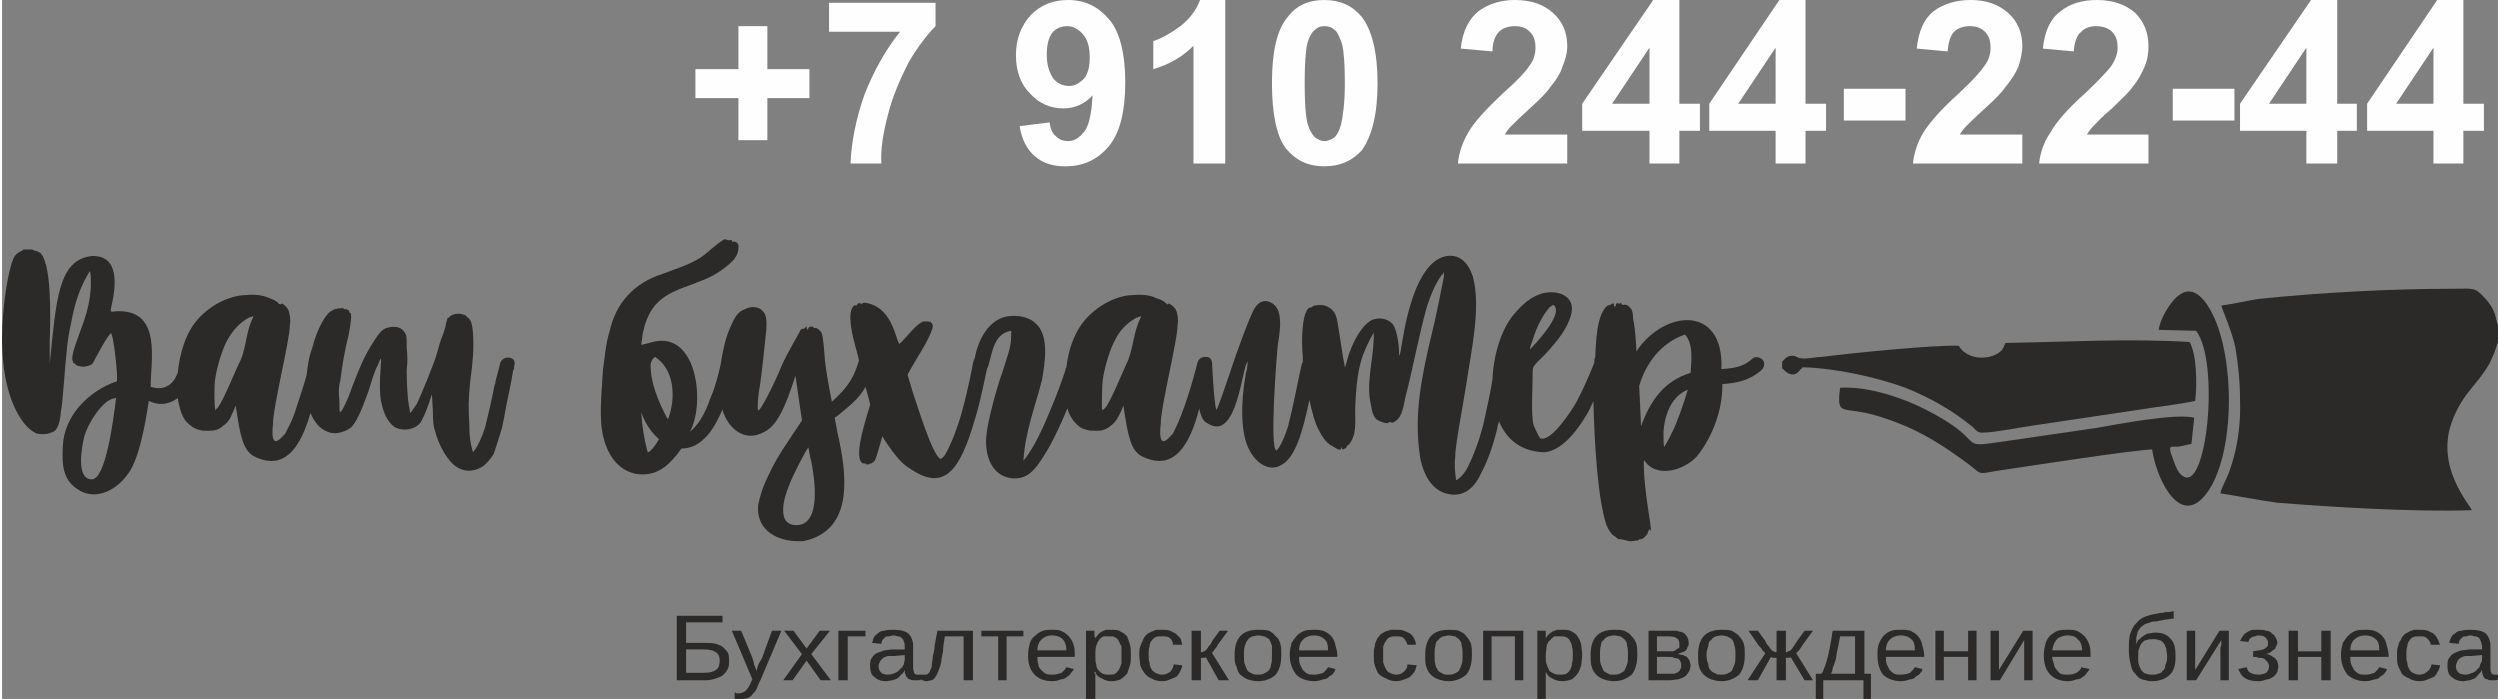 <?xml version="1.0" encoding="UTF-8"?>
<!DOCTYPE svg PUBLIC "-//W3C//DTD SVG 1.1//EN" "http://www.w3.org/Graphics/SVG/1.1/DTD/svg11.dtd">
<!-- Creator: CorelDRAW 2019 (64-Bit) -->
<svg xmlns="http://www.w3.org/2000/svg" xml:space="preserve" width="862px" height="241px" version="1.1" style="shape-rendering:geometricPrecision; text-rendering:geometricPrecision; image-rendering:optimizeQuality; fill-rule:evenodd; clip-rule:evenodd"
viewBox="0 0 26.71 7.48"
 xmlns:xlink="http://www.w3.org/1999/xlink"
 xmlns:xodm="http://www.corel.com/coreldraw/odm/2003">
 <rect x="0" y="0" width="26.71" height="7.48" fill="#808080" stroke="none"/>
 <defs>
  <style type="text/css">
   <![CDATA[
    .fil1 {fill:#2B2A29}
    .fil2 {fill:#FEFEFE;fill-rule:nonzero}
    .fil0 {fill:#2B2A29;fill-rule:nonzero}
   ]]>
  </style>
 </defs>
 <g id="Слой_x0020_1">
  <path class="fil0" d="M3.26 4.01c-0.02,0.08 -0.06,0.2 -0.1,0.32 -0.05,0.17 -0.09,0.23 -0.13,0.31 -0.03,0.03 -0.09,0.11 -0.12,0.07 -0.02,-0.03 -0.02,-0.09 -0.01,-0.18 0,-0.18 0.18,-0.89 0.18,-1.05 0.01,-0.06 0,-0.13 -0.02,-0.17 -0.02,-0.03 -0.06,-0.07 -0.07,-0.06 -0.01,0.01 -0.01,0.01 -0.03,0 -0.02,-0.03 -0.05,-0.04 -0.1,-0.06 -0.09,-0.04 -0.18,-0.04 -0.29,-0.03 -0.19,0.02 -0.39,0.14 -0.51,0.3 -0.1,0.13 -0.16,0.33 -0.18,0.53 -0.02,0.05 -0.05,0.11 -0.11,0.14 -0.05,0.03 -0.11,0.03 -0.18,0.01 0,-0.28 0.12,-0.81 -0.34,-0.81 -0.08,0 -0.1,0.03 -0.08,-0.05 0.05,-0.22 0.09,-0.55 -0.21,-0.54 -0.36,0.04 -0.38,0.47 -0.45,1.15 0,0.03 0,-0.05 0,-0.23 0.01,-0.29 0.02,-0.87 -0.11,-0.96 -0.01,0 -0.01,0 -0.02,-0.01l0 0c-0.01,0 -0.02,-0.01 -0.02,-0.01l0 0.01c-0.01,-0.01 -0.01,-0.01 -0.02,-0.01 -0.01,-0.01 -0.02,-0.01 -0.03,-0.01 -0.01,0 -0.01,0 -0.02,0 -0.02,0 -0.03,0 -0.05,0 0,0 -0.01,0 -0.01,0 -0.01,0.01 -0.03,0.02 -0.05,0.03 -0.02,0.01 -0.05,0.04 -0.06,0.07 -0.06,0.14 -0.12,0.54 -0.12,0.85 0,0.37 0.07,0.66 0.2,0.86 0.06,0.09 0.11,0.13 0.17,0.16 0.05,0.01 0.12,0.01 0.15,-0.01 0.01,0 0.03,-0.01 0.03,-0.01 0.04,-0.02 0.07,-0.09 0.08,-0.22 0.01,-0.04 0.02,-0.16 0.03,-0.28 0.03,-0.38 0.04,-0.49 0.08,-0.67 0.04,-0.22 0.1,-0.39 0.2,-0.55 0.01,0.03 0.01,0.08 0.01,0.13 0,0.22 -0.07,0.4 -0.13,0.56 -0.07,0.19 -0.08,0.26 -0.06,0.28l0 0.01 0 0c0.01,0.01 0.02,0.01 0.03,0.02 0,0.01 0,0.01 0.01,0.01 0.05,0.02 0.1,0.02 0.16,-0.01l0 0c0,0 0,-0.01 0.01,-0.01 0,0 0.18,-0.35 0.2,-0.32 0.02,0.04 0.05,0.27 0.06,0.43l0 0.08c-0.3,0.1 -0.57,0.37 -0.58,0.7 -0.01,0.19 0,0.35 0.15,0.45 0.24,0.17 0.52,-0.05 0.61,-0.27 0.06,-0.13 0.12,-0.39 0.16,-0.67 0.12,0.06 0.23,0.03 0.31,-0.03 0.02,0.12 0.05,0.22 0.11,0.27 0.03,0.03 0.07,0.06 0.12,0.07 0.03,0.01 0.05,0.01 0.1,0.01 0.06,0 0.11,-0.01 0.15,-0.05 0.08,-0.05 0.09,-0.11 0.12,-0.17l0.02 -0.05c0.05,0.34 0.08,0.47 0.19,0.54 0.25,0.13 0.47,0.04 0.61,-0.46 0.01,0.02 0.02,0.04 0.03,0.06 0.05,0.08 0.09,0.12 0.18,0.15 0.07,0.02 0.17,-0.01 0.23,-0.06 0.05,-0.06 0.09,-0.13 0.18,-0.38 0.03,-0.1 0.07,-0.23 0.1,-0.28 0.04,-0.1 0.04,-0.1 0.03,0.05 -0.01,0.11 -0.01,0.28 0.01,0.35 0.02,0.11 0.07,0.21 0.14,0.26 0.09,0.05 0.22,0.03 0.28,-0.05 0.02,-0.04 0.05,-0.09 0.09,-0.21l0.03 -0.09 0.01 0.17c0,0.12 0.01,0.19 0.02,0.21 0.04,0.17 0.15,0.35 0.24,0.4 0.08,0.05 0.17,0.05 0.26,0 0.04,-0.02 0.1,-0.09 0.13,-0.14 0.02,-0.05 0.05,-0.16 0.09,-0.28 0.01,-0.04 0.03,-0.15 0.05,-0.26 0.04,-0.18 0.07,-0.35 0.07,-0.36l0 0c0,0 0,0 0,0 0.01,-0.01 0.01,-0.02 0.01,-0.04 0.01,-0.03 0.01,-0.08 -0.04,-0.09 -0.08,-0.02 -0.11,0.05 -0.11,0.06 -0.01,0.05 -0.05,0.19 -0.05,0.19 0,0.01 0,0.03 -0.01,0.04 -0.02,0.12 -0.07,0.33 -0.1,0.45 -0.03,0.1 -0.08,0.21 -0.13,0.27l0 0c-0.03,-0.1 -0.04,-0.17 -0.04,-0.31 -0.01,-0.16 -0.01,-0.25 0.01,-0.45 0.03,-0.21 0.04,-0.36 0.03,-0.51 -0.01,-0.13 -0.03,-0.16 -0.07,-0.18l0 0 0 -0.01c-0.06,-0.03 -0.12,-0.03 -0.17,0 0,0 -0.01,0.01 -0.02,0.02 0,0 0,0 -0.01,0l0 0 0 0c-0.01,0.02 -0.01,0.04 -0.02,0.06 0,0.03 -0.02,0.09 -0.04,0.14 -0.02,0.05 -0.04,0.12 -0.05,0.16 -0.03,0.12 -0.17,0.45 -0.22,0.56 -0.04,0.06 -0.07,0.1 -0.07,0.1 0,0 -0.01,-0.02 -0.01,-0.05 -0.02,-0.08 -0.03,-0.26 -0.03,-0.41 0.01,-0.07 0.01,-0.16 0,-0.24 0,-0.12 0,-0.13 -0.02,-0.16 -0.03,-0.05 -0.08,-0.07 -0.15,-0.06 -0.07,0.01 -0.1,0.03 -0.16,0.12 -0.09,0.13 -0.15,0.25 -0.25,0.51 -0.05,0.15 -0.11,0.27 -0.13,0.28 -0.01,0 -0.01,-0.02 -0.01,-0.12 -0.01,-0.1 -0.01,-0.14 0.01,-0.22 0.02,-0.16 0.05,-0.34 0.09,-0.49 0.03,-0.17 0.03,-0.2 0.02,-0.23l0 0 -0.01 0 0 0c0,-0.01 -0.01,-0.03 -0.01,-0.03 -0.01,0 -0.01,0 -0.02,-0.01 0,0 -0.01,0 -0.01,0 0,0 -0.01,0 -0.01,0 0,0 -0.01,0 -0.02,-0.01 0,-0.01 -0.01,-0.01 -0.01,0 -0.01,0 -0.01,0 -0.02,0 0,0 0,0 -0.01,0 -0.01,0 -0.02,0 -0.04,0.01 0,-0.01 0,-0.01 -0.01,0 0,0 0,0 0,0 -0.01,0 -0.01,0 -0.02,0.01 0,0 0,0 0,0 -0.07,0.02 -0.17,0.2 -0.22,0.4 -0.04,0.11 -0.05,0.2 -0.06,0.29zm-2.3 1.12c-0.18,0 -0.1,-0.38 -0.08,-0.46 0.03,-0.12 0.2,-0.41 0.34,-0.41 -0.03,0.24 -0.11,0.87 -0.26,0.87zm1.35 -0.77l-0.03 0.03 0 -0.02c-0.01,-0.04 -0.01,-0.25 0,-0.31 0.02,-0.14 0.08,-0.33 0.13,-0.42 0.07,-0.12 0.14,-0.19 0.23,-0.24 0.03,-0.01 0.05,-0.02 0.05,-0.01 -0.09,0.17 -0.07,0.35 -0.16,0.51 -0.06,0.13 -0.16,0.38 -0.22,0.46z"/>
  <path class="fil0" d="M6.99 3.82c0.21,0.14 0.22,0.44 0.14,0.66 0,0 0,0 -0.01,0 -0.1,-0.19 -0.18,-0.38 -0.18,-0.58 0.01,-0.05 0.03,-0.07 0.05,-0.08zm-0.08 1.02c-0.04,-0.14 -0.06,-0.28 -0.07,-0.43 0.04,0.12 0.11,0.22 0.19,0.29 0,0 0,0 0,0 -0.02,0.04 -0.09,0.14 -0.12,0.14zm10.88 -0.06c-0.01,0 -0.01,-0.07 -0.01,-0.15 0.01,-0.2 0.09,-0.39 0.26,-0.46 -0.04,0.14 -0.12,0.37 -0.17,0.46 -0.02,0.05 -0.08,0.15 -0.08,0.15zm-0.25 -0.22c0,0 0,0 -0.02,-0.43 0.07,-0.24 0.23,-0.46 0.49,-0.55 0.09,0.1 0.07,0.27 0.06,0.41 -0.29,0.09 -0.43,0.3 -0.53,0.57zm-1.16 -0.92c0.04,-0.14 0.11,-0.27 0.18,-0.35 0.04,-0.03 0.04,-0.03 0.05,-0.02 0.1,0.1 -0.22,0.43 -0.26,0.47 0,-0.01 0.01,-0.05 0.03,-0.1zm1.07 2.15c0.01,0 0.03,0 0.04,-0.01 0,0.01 0.01,0.01 0.02,0 0,0 0,0 0,0 0.01,-0.01 0.02,-0.01 0.03,-0.01l0 0c0.02,0 0.05,-0.03 0.07,-0.06 0,-0.01 0.01,-0.03 0.02,-0.05 0.06,0.13 -0.07,-0.39 -0.06,-0.74 0.13,0.21 0.44,0.11 0.57,-0.04 0.17,-0.21 0.27,-0.5 0.27,-0.75 0,-0.01 0,-0.02 0,-0.02 0.14,-0.01 0.28,-0.03 0.42,-0.15 0.03,-0.03 0.04,-0.08 0.01,-0.11 -0.03,-0.03 -0.08,-0.04 -0.11,-0.01 -0.1,0.09 -0.2,0.1 -0.33,0.11 0.03,-0.69 -0.61,-0.64 -0.91,-0.19 0,-0.08 -0.02,-0.29 -0.03,-0.32 -0.01,-0.04 0,-0.12 -0.04,-0.15 -0.01,-0.01 -0.02,-0.02 -0.04,-0.03 -0.01,0 -0.05,0.01 -0.05,-0.01 0,-0.01 -0.01,-0.01 -0.02,0 -0.01,0.01 -0.02,-0.03 -0.04,0.01 0,0.03 -0.02,0.03 -0.02,0 0,-0.01 -0.01,-0.02 -0.02,-0.01 -0.02,0.02 -0.04,0.01 -0.06,0.03 -0.07,0.07 -0.11,0.21 -0.12,0.54 -0.01,0.02 -0.01,0.03 -0.01,0.05 0,0 0,0 0,0.01 0,0 -0.08,0.21 -0.19,0.42 -0.04,0.07 -0.27,0.44 -0.39,0.39 -0.01,-0.01 -0.05,-0.09 -0.07,-0.14 -0.03,-0.12 -0.01,-0.38 -0.01,-0.58 0,-0.08 0.07,-0.09 0.24,-0.3 0.11,-0.13 0.18,-0.27 0.18,-0.37 0,-0.07 -0.04,-0.13 -0.13,-0.16 -0.19,-0.05 -0.35,0.06 -0.47,0.2 -0.15,0.16 -0.24,0.45 -0.25,0.72 -0.02,0.13 -0.06,0.31 -0.1,0.49 -0.05,0.19 -0.11,0.34 -0.16,0.44 -0.04,0.08 -0.09,0.13 -0.13,0.15 -0.01,-0.09 -0.02,-0.16 -0.01,-0.24 0,-0.13 0.07,-0.48 0.12,-0.79 0.05,-0.35 0.16,-0.81 0.07,-1.15 -0.05,-0.15 -0.14,-0.24 -0.28,-0.22 -0.29,0.05 -0.42,0.56 -0.48,0.94 -0.02,0.13 -0.03,0.15 -0.03,0.1 0,-0.12 -0.03,-0.25 -0.06,-0.3 -0.04,-0.06 -0.13,-0.09 -0.22,-0.06 -0.1,0.04 -0.22,0.22 -0.28,0.45 -0.01,0.04 -0.02,0.07 -0.02,0.06 0,-0.01 -0.01,-0.06 -0.02,-0.11 -0.06,-0.38 -0.06,-0.42 -0.09,-0.47 -0.01,-0.02 -0.04,-0.05 -0.06,-0.06l0 0c-0.05,-0.03 -0.1,-0.03 -0.15,-0.02 0,0 0,0 0,0 0,0 0,0 -0.01,0 -0.01,0.01 -0.02,0.01 -0.03,0.02 -0.02,0 -0.04,0.01 -0.05,0.04 -0.04,0.06 -0.06,0.28 -0.04,0.49 0,0.01 0,0.03 0,0.05 0,0.01 0,0.01 -0.01,0.02 -0.05,0.22 -0.09,0.45 -0.15,0.68 -0.05,0.15 -0.09,0.22 -0.12,0.25 -0.08,0.01 0,-1.01 0.01,-1.11 0.02,-0.14 0.05,-0.29 0,-0.4 -0.04,-0.08 -0.16,-0.14 -0.24,-0.02 -0.04,0.05 -0.19,0.45 -0.28,0.73 -0.05,0.14 -0.09,0.27 -0.13,0.36 -0.02,0.05 -0.05,-0.42 -0.05,-0.48 0,-0.03 -0.01,-0.08 -0.06,-0.08 -0.01,0 -0.02,0 -0.03,0 -0.04,0.01 -0.06,0.03 -0.07,0.07 0,0 -0.05,0.21 -0.13,0.44 -0.06,0.17 -0.09,0.23 -0.13,0.31 -0.03,0.03 -0.09,0.11 -0.12,0.07 -0.02,-0.03 -0.02,-0.09 -0.01,-0.18 0,-0.18 0.18,-0.89 0.18,-1.05 0.01,-0.06 0,-0.13 -0.02,-0.17 -0.02,-0.03 -0.07,-0.07 -0.08,-0.06 0,0.01 -0.01,0.01 -0.02,0 -0.03,-0.03 -0.05,-0.04 -0.11,-0.06 -0.08,-0.04 -0.17,-0.04 -0.29,-0.03 -0.18,0.02 -0.38,0.14 -0.5,0.3 -0.09,0.12 -0.15,0.29 -0.17,0.47 -0.01,0.01 -0.01,0.02 -0.01,0.03 -0.04,0.12 -0.09,0.26 -0.15,0.4 -0.14,0.35 -0.24,0.5 -0.3,0.57 0.02,-0.32 0.13,-0.59 0.2,-0.87 0.03,-0.18 0.08,-0.47 -0.07,-0.6 -0.09,-0.09 -0.28,-0.1 -0.38,-0.05 -0.13,0.06 -0.23,0.21 -0.27,0.42 0,0 0,0.01 -0.01,0.02 0,0.01 -0.01,0.03 -0.01,0.04 0,0 -0.05,0.28 -0.13,0.56 -0.07,0.23 -0.13,0.35 -0.17,0.42 0,0 -0.03,0.04 -0.05,0.04 -0.09,-0.05 -0.25,-0.59 -0.29,-0.7l-0.06 -0.2c0.1,-0.19 0.23,-0.36 0.27,-0.51 0,-0.02 0,-0.03 -0.01,-0.04 -0.01,-0.01 -0.02,-0.02 -0.02,-0.02 0,0 0,0 -0.01,0.01 0,-0.01 0,-0.01 -0.01,-0.01 0,0 0,0 -0.01,0 0,0 0,0 -0.01,0 -0.01,0 -0.02,0 -0.03,0 0,0 -0.01,0 -0.02,0.01 -0.06,0.02 -0.22,0.23 -0.24,0.23 0,0 -0.02,-0.04 -0.03,-0.08 -0.06,-0.19 -0.15,-0.33 -0.33,-0.36 -0.02,0 -0.03,0 -0.04,0.01 0,0.01 -0.01,0.01 -0.01,0 -0.01,-0.01 -0.03,-0.01 -0.04,0.01 0,0.02 -0.01,0 -0.03,0.01 -0.09,0.06 -0.01,0.36 0.01,0.43 0.01,0.04 0.03,0.1 0.04,0.16 -0.01,0.02 -0.01,0.03 -0.01,0.03 -0.06,0.19 -0.14,0.28 -0.28,0.41 -0.04,-0.21 -0.07,-0.36 -0.08,-0.52 -0.01,-0.12 -0.02,-0.2 -0.03,-0.22 -0.02,-0.03 -0.05,-0.05 -0.06,-0.05 -0.01,0 -0.02,0 -0.02,0 -0.01,-0.02 -0.05,-0.02 -0.06,0l-0.01 0.02 -0.01 -0.02 0 -0.02 -0.02 0.02c-0.01,0.01 -0.01,0.01 -0.01,0.01 -0.01,-0.01 -0.04,0.01 -0.04,0.02 -0.01,0.03 -0.13,0.22 -0.2,0.38 -0.06,0.15 -0.23,0.5 -0.25,0.47 -0.01,-0.01 0,-0.18 0.02,-0.26 0.02,-0.14 0.05,-0.42 0.06,-0.52 0.02,-0.17 0.01,-0.23 -0.02,-0.27l0 0 -0.01 -0.01c0,0 -0.01,-0.01 -0.02,-0.02l0 0c-0.05,-0.03 -0.1,-0.03 -0.15,-0.01l0 0 0 0c-0.01,0 -0.02,0.01 -0.02,0.01 -0.07,0.02 -0.11,0.08 -0.16,0.2 -0.05,0.11 -0.08,0.25 -0.1,0.39 -0.03,0.13 -0.06,0.25 -0.11,0.36 -0.06,0.18 -0.14,0.3 -0.22,0.36 0.16,-0.28 0.09,-1.03 -0.35,-0.97 -0.06,0.01 -0.11,0.03 -0.17,0.04 0,0 0,-0.01 0,-0.01 0.01,-0.04 0.01,-0.09 0.02,-0.13 0.09,-0.41 0.35,-0.43 0.66,-0.56 0.12,-0.05 0.22,-0.12 0.31,-0.21 0.03,-0.04 0.05,-0.08 0.05,-0.13 0.01,-0.04 -0.03,-0.08 -0.07,-0.06 0.01,-0.04 -0.03,-0.01 -0.04,-0.02l-0.04 -0.01c-0.1,0.06 -0.17,0.14 -0.26,0.2 -0.13,0.08 -0.27,0.12 -0.4,0.17 -0.31,0.1 -0.5,0.31 -0.57,0.62 -0.04,0.13 -0.05,0.27 -0.07,0.41 -0.01,0.19 -0.03,0.36 -0.02,0.54 0.01,0.25 0.12,0.52 0.37,0.57 0.23,0.04 0.37,-0.1 0.49,-0.27 0.23,0 0.36,-0.23 0.44,-0.42 0,0 0,0.01 0,0.01 0.06,0.19 0.22,0.33 0.41,0.25 0.12,-0.05 0.22,-0.14 0.37,-0.62l0.07 0.48 -0.12 0.18c-0.13,0.19 -0.19,0.3 -0.24,0.41 -0.06,0.12 -0.09,0.22 -0.11,0.32 -0.02,0.28 0.23,0.4 0.49,0.38 0.56,-0.12 0.45,-0.76 0.36,-1.16l-0.03 -0.16c0.01,-0.01 0.02,-0.01 0.03,-0.02 0.12,-0.1 0.23,-0.18 0.3,-0.31 0.02,0.07 0.04,0.14 0.05,0.19 -0.03,0.11 -0.18,0.54 -0.09,0.62 0.01,0.01 0.02,0.01 0.02,0.01 0.01,0 0.02,0 0.02,0 0.01,0.01 0.01,0.01 0.01,0.01 0,0 0,0 0.01,0 0.01,0 0.02,0 0.03,-0.01 0,0 0,0 0.01,0 0,0 0.01,0 0.01,-0.01 0.01,0 0.01,0 0.01,0l0 0 0 0 0.01 -0.01c0.02,-0.02 0.03,-0.06 0.09,-0.27 0.1,0.16 0.2,0.29 0.29,0.34 0.37,0.26 0.54,0.03 0.7,-0.52 0.07,-0.23 0.11,-0.46 0.13,-0.54 0,-0.01 0,-0.01 0.01,-0.02 0.05,-0.16 0.06,-0.36 0.25,-0.39 0,0.03 0,0.11 -0.01,0.15 -0.01,0.06 -0.02,0.09 -0.09,0.31 -0.01,0.01 -0.17,0.52 -0.17,0.72 0,0.21 0.09,0.39 0.3,0.4 0.13,0 0.21,-0.06 0.33,-0.26 0.06,-0.09 0.16,-0.29 0.24,-0.49 0.02,0.07 0.05,0.12 0.09,0.16 0.03,0.03 0.06,0.06 0.12,0.07 0.03,0.01 0.05,0.01 0.1,0.01 0.06,0 0.1,-0.01 0.15,-0.05 0.07,-0.05 0.09,-0.11 0.12,-0.17l0.02 -0.05c0.05,0.34 0.08,0.47 0.19,0.54 0.26,0.13 0.48,0.04 0.62,-0.5l0 -0.01c0.02,0.08 0.04,0.14 0.09,0.16 0.32,0.21 0.37,-0.62 0.43,-0.66 0,0 0,0.06 -0.02,0.13 -0.06,0.33 -0.05,0.64 0.03,0.8 0.06,0.13 0.21,0.27 0.36,0.17 0.14,-0.08 0.22,-0.35 0.29,-0.69 0.03,0.13 0.06,0.25 0.1,0.32 0.04,0.08 0.07,0.12 0.12,0.16 0.03,0.01 0.11,0.08 0.12,0.04l0 -0.02c0.01,0.03 0.02,0.03 0.02,0.03 0.01,0 0.01,-0.01 0.02,-0.01 0.02,0 0.02,-0.04 0.04,-0.04 0.09,-0.1 0.07,-0.25 0.07,-0.37 0.01,-0.28 0.03,-0.43 0.08,-0.58 0.03,-0.08 0.08,-0.19 0.12,-0.25 0,0.1 -0.01,0.2 -0.02,0.27 -0.05,0.36 -0.03,0.41 0,0.56 0.01,0.05 0.03,0.08 0.05,0.1 0.05,0.03 0.12,0.05 0.13,0.03 0.01,-0.01 0.04,0.01 0.05,0 0.11,-0.05 0.11,-0.22 0.14,-0.32 0.03,-0.09 0.19,-0.88 0.24,-0.98 0.04,-0.12 0.1,-0.24 0.15,-0.29l0.01 -0.02 0 0.05c-0.01,0.06 -0.1,0.5 -0.12,0.57 -0.12,0.5 -0.21,0.92 -0.13,1.39 0.04,0.18 0.13,0.32 0.27,0.36 0.14,0.04 0.28,0 0.38,-0.22 0.06,-0.11 0.12,-0.27 0.17,-0.47 0,-0.02 0.01,-0.05 0.02,-0.08 0.08,0.19 0.23,0.32 0.48,0.33 0.16,-0.01 0.33,-0.17 0.49,-0.46 0.01,-0.03 0.03,-0.06 0.04,-0.09 0.01,0.48 0.05,1.07 0.14,1.33 0.02,0.05 0.06,0.11 0.09,0.12 0.02,0.01 0.02,0.03 0.05,0.03 0.05,0 0.09,0.03 0.14,0.02l0 0zm-5.64 -1.43l-0.03 0.03 -0.01 -0.02c0,-0.04 0,-0.25 0.01,-0.31 0.02,-0.14 0.08,-0.33 0.13,-0.42 0.06,-0.12 0.14,-0.19 0.23,-0.24 0.03,-0.01 0.05,-0.02 0.05,-0.01 -0.09,0.17 -0.08,0.35 -0.16,0.51 -0.06,0.13 -0.16,0.38 -0.22,0.46zm-3.31 1.26c-0.22,0 -0.13,-0.3 -0.08,-0.42 0.03,-0.09 0.2,-0.42 0.21,-0.41 0,0 0.01,0.07 0.03,0.15 0.03,0.15 0.12,0.68 -0.16,0.68z"/>
  <path class="fil1" d="M26.71 3.48l0 0.17c0,0 0,0.01 0,0.01 0,0 0,0.01 0,0.01 -0.03,0.05 0,-0.02 -0.01,0.02l-0.03 0.09c-0.02,0.04 -0.03,0.07 -0.05,0.11 -0.14,0.24 -0.27,0.3 -0.39,0.59 -0.21,0.51 0.19,0.93 0.2,0.98 -0.6,0.02 -1.46,-0.03 -2.08,-0.08 -0.22,-0.03 -0.41,-0.07 -0.61,-0.1 0.01,-0.06 0.06,-0.14 0.09,-0.22 0.09,-0.24 0.13,-0.51 0.12,-0.78 0,-0.2 -0.02,-0.38 -0.05,-0.56 -0.03,-0.16 -0.15,-0.43 -0.15,-0.45 0.14,-0.02 0.27,-0.05 0.39,-0.07 0.67,-0.07 1.43,-0.11 2.1,-0.11 0.21,0 0.22,-0.02 0.33,0.1 0.13,0.14 0.11,0.22 0.14,0.29z"/>
  <path class="fil1" d="M19.05 3.94l0 -0.07 0.04 -0.04c0.02,-0.01 0.03,-0.02 0.04,-0.02 0.06,-0.01 0.07,0.01 0.1,0.02 0.07,0.02 0.17,-0.01 0.24,-0.01 0.31,-0.04 1.2,-0.13 1.47,-0.12 0,0 0,0 0,0l0.02 0.03c0.1,0.12 0.29,0.12 0.4,0.05 0.06,-0.04 0.05,-0.05 0.08,-0.11 0.63,-0.01 1.33,-0.05 1.97,-0.01 0.08,0.14 0.08,0.46 0.06,0.63 -0.18,0.04 -0.39,0.06 -0.57,0.09l-1.14 0.17c-0.15,0.02 -0.44,0.08 -0.57,0.08 -0.05,0 -0.07,-0.03 -0.1,-0.06 -0.22,-0.18 -0.45,-0.31 -0.72,-0.42 -0.3,-0.11 -0.74,-0.21 -1.1,-0.22l-0.01 0.01c0,0.01 -0.01,0.01 -0.01,0.01 -0.05,0.07 -0.11,0.08 -0.18,0.01l-0.02 -0.02z"/>
  <path class="fil1" d="M23.29 4.78c-0.09,0 -0.1,-0.01 -0.08,0.07 0.03,0.08 0.06,0.19 0.11,0.23 0.27,0.26 0.42,-1.2 0.16,-1.54l-0.4 -0.01c0.01,-0.11 0.13,-0.32 0.23,-0.38 0.16,-0.11 0.29,0.1 0.34,0.2 0.26,0.5 0.25,1.61 -0.1,1.98 -0.28,0.29 -0.51,-0.27 -0.54,-0.52 -0.17,0 -1.4,0.19 -1.67,0.23 -0.23,0.04 -0.13,0.04 -0.36,-0.12 -0.29,-0.21 -0.53,-0.35 -0.88,-0.46 -0.41,-0.13 -0.47,0.02 -0.43,-0.31 0.3,-0.02 0.68,0.11 0.93,0.24 0.66,0.34 0.31,0.41 0.78,0.34 0.34,-0.05 0.69,-0.1 1.03,-0.15 0.23,-0.04 0.85,-0.16 1.05,-0.11l-0.03 0.28 -0.14 0.03z"/>
  <path class="fil0" d="M7.78 7.07c0,0.03 0,0.06 -0.01,0.08 -0.01,0.03 -0.03,0.05 -0.05,0.07 -0.02,0.02 -0.05,0.03 -0.08,0.04 -0.03,0.01 -0.07,0.02 -0.11,0.02l-0.31 0 0 -0.69 0.49 0 0 0.07 -0.39 0 0 0.22 0.2 0c0.05,0 0.08,0 0.12,0.01 0.03,0.01 0.06,0.02 0.08,0.04 0.02,0.02 0.04,0.04 0.05,0.06 0.01,0.03 0.01,0.05 0.01,0.08zm-0.1 0c0,-0.04 -0.01,-0.07 -0.04,-0.09 -0.03,-0.02 -0.07,-0.03 -0.13,-0.03l-0.19 0 0 0.25 0.19 0c0.06,0 0.1,-0.01 0.13,-0.03 0.03,-0.02 0.04,-0.06 0.04,-0.1zm0.44 0.2c-0.02,0.04 -0.03,0.06 -0.04,0.09 -0.01,0.03 -0.03,0.05 -0.05,0.07 -0.01,0.02 -0.03,0.03 -0.05,0.04 -0.03,0.01 -0.05,0.01 -0.08,0.01 -0.01,0 -0.02,0 -0.03,0 -0.01,0 -0.02,0 -0.03,0l0 -0.07c0,0 0.01,0 0.02,0.01 0.01,0 0.02,0 0.02,0 0.03,0 0.06,-0.01 0.08,-0.03 0.02,-0.02 0.04,-0.05 0.06,-0.1l0.01 -0.02 -0.22 -0.52 0.1 0 0.12 0.29c0,0 0,0.01 0.01,0.03l0.01 0.05c0.01,0.01 0.01,0.03 0.02,0.04 0,0.01 0,0.02 0,0.02 0,0 0.01,-0.01 0.01,-0.02l0.01 -0.04 0.02 -0.04c0.01,-0.01 0.01,-0.02 0.02,-0.03l0.11 -0.3 0.1 0 -0.22 0.52zm0.64 0.01l-0.15 -0.21 -0.15 0.21 -0.1 0 0.2 -0.28 -0.19 -0.25 0.1 0 0.14 0.19 0.14 -0.19 0.11 0 -0.2 0.25 0.21 0.28 -0.11 0zm0.48 -0.53l0 0.06 -0.19 0 0 0.47 -0.1 0 0 -0.53 0.29 0zm0.22 0.54c-0.06,0 -0.1,-0.02 -0.13,-0.05 -0.03,-0.02 -0.04,-0.06 -0.04,-0.11 0,-0.04 0,-0.07 0.02,-0.09 0.01,-0.02 0.03,-0.04 0.05,-0.05 0.03,-0.01 0.05,-0.02 0.08,-0.03 0.03,0 0.06,-0.01 0.09,-0.01l0.13 0 0 -0.03c0,-0.02 0,-0.04 -0.01,-0.05 0,-0.02 -0.01,-0.03 -0.02,-0.04 -0.01,-0.01 -0.02,-0.02 -0.04,-0.02 -0.01,0 -0.03,-0.01 -0.05,-0.01 -0.02,0 -0.04,0.01 -0.05,0.01 -0.02,0 -0.03,0 -0.04,0.01 -0.01,0.01 -0.02,0.02 -0.03,0.03 0,0.01 -0.01,0.02 -0.01,0.04l-0.1 -0.01c0.01,-0.02 0.01,-0.04 0.02,-0.06 0.01,-0.02 0.03,-0.03 0.04,-0.04 0.02,-0.02 0.04,-0.03 0.07,-0.03 0.03,-0.01 0.06,-0.01 0.1,-0.01 0.07,0 0.12,0.01 0.16,0.04 0.03,0.03 0.05,0.08 0.05,0.13l0 0.23c0,0.03 0.01,0.05 0.01,0.06 0.01,0.02 0.02,0.02 0.05,0.02 0,0 0.01,0 0.01,0 0.01,0 0.01,0 0.02,0l0 0.05c-0.02,0.01 -0.03,0.01 -0.04,0.01 -0.01,0 -0.02,0 -0.04,0 -0.01,0 -0.03,0 -0.04,-0.01 -0.02,0 -0.03,-0.01 -0.03,-0.02 -0.01,0 -0.02,-0.02 -0.02,-0.03 -0.01,-0.01 -0.01,-0.03 -0.01,-0.05l0 0c-0.01,0.02 -0.02,0.04 -0.04,0.05 -0.01,0.01 -0.02,0.03 -0.04,0.04 -0.01,0.01 -0.03,0.01 -0.05,0.02 -0.02,0 -0.05,0.01 -0.07,0.01zm0.02 -0.07c0.03,0 0.06,-0.01 0.08,-0.02 0.02,-0.01 0.04,-0.02 0.05,-0.04 0.02,-0.01 0.03,-0.03 0.04,-0.05 0,-0.02 0.01,-0.03 0.01,-0.05l0 -0.05 -0.11 0.01c-0.02,0 -0.04,0 -0.06,0 -0.02,0 -0.04,0.01 -0.06,0.02 -0.01,0.01 -0.02,0.02 -0.03,0.03 -0.01,0.02 -0.02,0.04 -0.02,0.06 0,0.03 0.01,0.05 0.03,0.07 0.01,0.01 0.04,0.02 0.07,0.02zm0.81 0.06l0 -0.47 -0.2 0c-0.01,0.06 -0.02,0.11 -0.02,0.16 -0.01,0.05 -0.02,0.09 -0.02,0.12 -0.01,0.04 -0.02,0.07 -0.03,0.09 -0.01,0.03 -0.02,0.05 -0.03,0.06 -0.01,0.02 -0.02,0.03 -0.04,0.04 -0.02,0 -0.04,0.01 -0.06,0.01 -0.01,0 -0.02,0 -0.03,-0.01 0,0 -0.01,0 -0.02,0l0 -0.06c0.01,0 0.01,0 0.02,0 0,0 0.01,0 0.02,0 0.01,0 0.02,0 0.03,-0.01 0.01,-0.01 0.02,-0.02 0.02,-0.03 0.01,-0.02 0.02,-0.04 0.02,-0.06 0,-0.03 0.01,-0.06 0.01,-0.09 0.01,-0.04 0.02,-0.08 0.02,-0.12l0.03 -0.16 0.38 0 0 0.53 -0.1 0zm0.19 -0.53l0.45 0 0 0.06 -0.18 0 0 0.47 -0.09 0 0 -0.47 -0.18 0 0 -0.06zm0.6 0.28c0,0.03 0,0.05 0.01,0.08 0,0.02 0.01,0.04 0.03,0.06 0.01,0.01 0.03,0.03 0.05,0.04 0.02,0.01 0.04,0.01 0.07,0.01 0.04,0 0.07,-0.01 0.1,-0.02 0.02,-0.02 0.04,-0.04 0.05,-0.06l0.08 0.02c-0.01,0.02 -0.02,0.03 -0.03,0.04 -0.01,0.02 -0.02,0.03 -0.04,0.04 -0.02,0.02 -0.04,0.03 -0.07,0.03 -0.02,0.01 -0.05,0.02 -0.09,0.02 -0.09,0 -0.15,-0.03 -0.19,-0.07 -0.05,-0.05 -0.07,-0.12 -0.07,-0.21 0,-0.05 0.01,-0.09 0.02,-0.13 0.01,-0.03 0.03,-0.06 0.06,-0.08 0.02,-0.02 0.05,-0.04 0.08,-0.05 0.03,-0.01 0.06,-0.01 0.09,-0.01 0.05,0 0.09,0 0.12,0.02 0.06,0.03 0.1,0.08 0.12,0.15 0.01,0.03 0.01,0.07 0.01,0.11l0 0.01 -0.4 0zm0.31 -0.07c0,-0.06 -0.02,-0.1 -0.04,-0.12 -0.03,-0.03 -0.07,-0.04 -0.12,-0.04 -0.03,0 -0.06,0.01 -0.09,0.03 -0.04,0.03 -0.06,0.07 -0.06,0.13l0.31 0zm0.69 0.05c0,0.04 0,0.08 -0.01,0.11 -0.01,0.03 -0.02,0.06 -0.03,0.09 -0.02,0.02 -0.04,0.04 -0.07,0.06 -0.02,0.01 -0.06,0.02 -0.1,0.02 -0.04,0 -0.07,-0.01 -0.1,-0.03 -0.03,-0.01 -0.06,-0.03 -0.07,-0.07l-0.01 0c0,0 0,0.01 0,0.01 0.01,0.01 0.01,0.01 0.01,0.02 0,0.01 0,0.02 0,0.03 0,0.01 0,0.02 0,0.03l0 0.2 -0.1 0 0 -0.63c0,-0.01 0,-0.02 0,-0.03 0,-0.01 0,-0.02 0,-0.03 0,-0.01 0,-0.02 0,-0.03 0,-0.01 0,-0.01 0,-0.01l0.09 0c0,0 0,0 0,0.01l0 0.02c0,0.01 0,0.02 0,0.03 0,0 0.01,0.01 0.01,0.02l0 0c0.01,-0.01 0.02,-0.03 0.03,-0.04 0.01,-0.01 0.02,-0.02 0.04,-0.03 0.01,-0.01 0.03,-0.01 0.04,-0.02 0.02,0 0.04,0 0.06,0 0.04,0 0.08,0 0.1,0.02 0.03,0.01 0.05,0.03 0.07,0.05 0.01,0.03 0.02,0.05 0.03,0.09 0.01,0.03 0.01,0.07 0.01,0.11zm-0.1 0c0,-0.03 0,-0.06 0,-0.09 -0.01,-0.02 -0.02,-0.04 -0.03,-0.06 -0.01,-0.02 -0.02,-0.03 -0.04,-0.04 -0.01,-0.01 -0.04,-0.01 -0.06,-0.01 -0.02,0 -0.04,0 -0.06,0 -0.02,0.01 -0.04,0.02 -0.05,0.04 -0.01,0.01 -0.02,0.03 -0.03,0.06 -0.01,0.03 -0.01,0.06 -0.01,0.11 0,0.04 0,0.07 0.01,0.09 0,0.03 0.01,0.05 0.03,0.07 0.01,0.01 0.02,0.02 0.04,0.03 0.02,0.01 0.04,0.01 0.07,0.01 0.02,0 0.05,0 0.06,-0.01 0.02,-0.01 0.03,-0.03 0.04,-0.04 0.01,-0.02 0.02,-0.04 0.03,-0.07 0,-0.03 0,-0.06 0,-0.09zm0.29 0c0,0.03 0,0.06 0.01,0.08 0,0.03 0.01,0.05 0.02,0.07 0.01,0.02 0.03,0.03 0.04,0.04 0.02,0.01 0.05,0.02 0.07,0.02 0.04,0 0.06,-0.01 0.09,-0.03 0.02,-0.02 0.03,-0.04 0.04,-0.08l0.09 0.01c0,0.02 -0.01,0.04 -0.02,0.06 -0.01,0.02 -0.02,0.04 -0.04,0.06 -0.02,0.01 -0.04,0.02 -0.07,0.03 -0.02,0.01 -0.05,0.02 -0.08,0.02 -0.05,0 -0.09,-0.01 -0.12,-0.03 -0.03,-0.01 -0.05,-0.03 -0.07,-0.05 -0.02,-0.03 -0.04,-0.06 -0.05,-0.09 0,-0.03 -0.01,-0.07 -0.01,-0.11 0,-0.03 0,-0.07 0.01,-0.09 0.01,-0.03 0.02,-0.05 0.03,-0.07 0.01,-0.03 0.02,-0.04 0.04,-0.06 0.01,-0.01 0.03,-0.02 0.05,-0.03 0.02,-0.01 0.03,-0.01 0.05,-0.02 0.02,0 0.04,0 0.06,0 0.04,0 0.06,0 0.09,0.01 0.02,0.01 0.04,0.02 0.06,0.03 0.02,0.02 0.03,0.03 0.05,0.05 0.01,0.02 0.01,0.04 0.02,0.07l-0.1 0c0,-0.03 -0.01,-0.05 -0.03,-0.07 -0.02,-0.02 -0.05,-0.02 -0.09,-0.02 -0.03,0 -0.05,0 -0.07,0.01 -0.01,0.01 -0.03,0.02 -0.04,0.04 -0.01,0.01 -0.02,0.03 -0.02,0.06 -0.01,0.02 -0.01,0.05 -0.01,0.09zm0.46 -0.26l0.1 0 0 0.23c0.01,0 0.02,0 0.03,-0.01 0,0 0.01,0 0.02,-0.01 0.01,-0.01 0.02,-0.02 0.03,-0.04 0.01,-0.01 0.03,-0.03 0.04,-0.06l0.08 -0.11 0.09 0 -0.11 0.15c-0.01,0.03 -0.03,0.04 -0.04,0.06 -0.01,0.01 -0.02,0.02 -0.02,0.03l0.18 0.29 -0.11 0 -0.14 -0.25c0,0.01 -0.01,0.01 -0.02,0.01 -0.01,0 -0.02,0 -0.03,0l0 0.24 -0.1 0 0 -0.53zm0.96 0.26c0,0.09 -0.02,0.16 -0.06,0.21 -0.04,0.04 -0.11,0.07 -0.19,0.07 -0.04,0 -0.08,-0.01 -0.11,-0.02 -0.03,-0.01 -0.05,-0.03 -0.08,-0.05 -0.02,-0.02 -0.03,-0.05 -0.04,-0.09 -0.02,-0.03 -0.02,-0.07 -0.02,-0.12 0,-0.18 0.08,-0.27 0.25,-0.27 0.05,0 0.08,0 0.12,0.01 0.03,0.02 0.05,0.03 0.07,0.06 0.03,0.02 0.04,0.05 0.05,0.08 0.01,0.04 0.01,0.08 0.01,0.12zm-0.1 0c0,-0.04 0,-0.07 0,-0.1 -0.01,-0.03 -0.02,-0.05 -0.03,-0.07 -0.02,-0.01 -0.03,-0.02 -0.05,-0.03 -0.02,0 -0.04,-0.01 -0.07,-0.01 -0.02,0 -0.04,0.01 -0.06,0.01 -0.02,0.01 -0.04,0.02 -0.05,0.04 -0.01,0.01 -0.02,0.03 -0.03,0.06 -0.01,0.03 -0.01,0.06 -0.01,0.1 0,0.04 0,0.08 0.01,0.1 0.01,0.03 0.02,0.05 0.03,0.07 0.01,0.01 0.03,0.02 0.05,0.03 0.02,0.01 0.04,0.01 0.06,0.01 0.02,0 0.04,0 0.06,-0.01 0.02,-0.01 0.04,-0.02 0.05,-0.03 0.02,-0.02 0.03,-0.04 0.03,-0.07 0.01,-0.02 0.01,-0.06 0.01,-0.1zm0.29 0.02c0,0.03 0,0.05 0.01,0.08 0.01,0.02 0.02,0.04 0.03,0.06 0.01,0.01 0.03,0.03 0.05,0.04 0.02,0.01 0.04,0.01 0.07,0.01 0.04,0 0.07,-0.01 0.1,-0.02 0.02,-0.02 0.04,-0.04 0.05,-0.06l0.08 0.02c-0.01,0.02 -0.01,0.03 -0.02,0.04 -0.01,0.02 -0.03,0.03 -0.05,0.04 -0.01,0.02 -0.04,0.03 -0.06,0.03 -0.03,0.01 -0.06,0.02 -0.1,0.02 -0.08,0 -0.15,-0.03 -0.19,-0.07 -0.04,-0.05 -0.07,-0.12 -0.07,-0.21 0,-0.05 0.01,-0.09 0.02,-0.13 0.02,-0.03 0.04,-0.06 0.06,-0.08 0.02,-0.02 0.05,-0.04 0.08,-0.05 0.03,-0.01 0.06,-0.01 0.1,-0.01 0.04,0 0.08,0 0.12,0.02 0.06,0.03 0.1,0.08 0.11,0.15 0.01,0.03 0.02,0.07 0.02,0.11l0 0.01 -0.41 0zm0.31 -0.07c0,-0.06 -0.01,-0.1 -0.04,-0.12 -0.03,-0.03 -0.07,-0.04 -0.11,-0.04 -0.04,0 -0.07,0.01 -0.1,0.03 -0.04,0.03 -0.06,0.07 -0.06,0.13l0.31 0zm0.59 0.05c0,0.03 0,0.06 0,0.08 0.01,0.03 0.02,0.05 0.03,0.07 0.01,0.02 0.02,0.03 0.04,0.04 0.02,0.01 0.04,0.02 0.07,0.02 0.03,0 0.06,-0.01 0.08,-0.03 0.02,-0.02 0.04,-0.04 0.04,-0.08l0.1 0.01c-0.01,0.02 -0.01,0.04 -0.02,0.06 -0.01,0.02 -0.03,0.04 -0.05,0.06 -0.01,0.01 -0.03,0.02 -0.06,0.03 -0.03,0.01 -0.06,0.02 -0.09,0.02 -0.04,0 -0.08,-0.01 -0.11,-0.03 -0.03,-0.01 -0.06,-0.03 -0.08,-0.05 -0.02,-0.03 -0.03,-0.06 -0.04,-0.09 -0.01,-0.03 -0.01,-0.07 -0.01,-0.11 0,-0.03 0,-0.07 0.01,-0.09 0,-0.03 0.01,-0.05 0.02,-0.07 0.01,-0.03 0.03,-0.04 0.04,-0.06 0.02,-0.01 0.03,-0.02 0.05,-0.03 0.02,-0.01 0.04,-0.01 0.06,-0.02 0.02,0 0.04,0 0.06,0 0.03,0 0.06,0 0.08,0.01 0.03,0.01 0.05,0.02 0.07,0.03 0.02,0.02 0.03,0.03 0.04,0.05 0.01,0.02 0.02,0.04 0.02,0.07l-0.09 0c-0.01,-0.03 -0.02,-0.05 -0.04,-0.07 -0.02,-0.02 -0.05,-0.02 -0.08,-0.02 -0.03,0 -0.05,0 -0.07,0.01 -0.02,0.01 -0.03,0.02 -0.04,0.04 -0.01,0.01 -0.02,0.03 -0.03,0.06 0,0.02 0,0.05 0,0.09zm0.95 0c0,0.09 -0.02,0.16 -0.06,0.21 -0.05,0.04 -0.11,0.07 -0.19,0.07 -0.04,0 -0.08,-0.01 -0.11,-0.02 -0.03,-0.01 -0.06,-0.03 -0.08,-0.05 -0.02,-0.02 -0.04,-0.05 -0.05,-0.09 -0.01,-0.03 -0.01,-0.07 -0.01,-0.12 0,-0.18 0.08,-0.27 0.25,-0.27 0.04,0 0.08,0 0.11,0.01 0.04,0.02 0.06,0.03 0.08,0.06 0.02,0.02 0.04,0.05 0.05,0.08 0.01,0.04 0.01,0.08 0.01,0.12zm-0.1 0c0,-0.04 0,-0.07 -0.01,-0.1 0,-0.03 -0.01,-0.05 -0.03,-0.07 -0.01,-0.01 -0.03,-0.02 -0.04,-0.03 -0.02,0 -0.04,-0.01 -0.07,-0.01 -0.02,0 -0.04,0.01 -0.06,0.01 -0.02,0.01 -0.04,0.02 -0.05,0.04 -0.02,0.01 -0.03,0.03 -0.03,0.06 -0.01,0.03 -0.01,0.06 -0.01,0.1 0,0.04 0,0.08 0.01,0.1 0,0.03 0.02,0.05 0.03,0.07 0.01,0.01 0.03,0.02 0.05,0.03 0.01,0.01 0.03,0.01 0.06,0.01 0.02,0 0.04,0 0.06,-0.01 0.02,-0.01 0.04,-0.02 0.05,-0.03 0.01,-0.02 0.02,-0.04 0.03,-0.07 0.01,-0.02 0.01,-0.06 0.01,-0.1zm0.65 -0.26l0 0.53 -0.09 0 0 -0.47 -0.25 0 0 0.47 -0.09 0 0 -0.53 0.43 0zm0.63 0.26c0,0.04 -0.01,0.08 -0.01,0.11 -0.01,0.03 -0.02,0.06 -0.04,0.09 -0.01,0.02 -0.04,0.04 -0.06,0.06 -0.03,0.01 -0.06,0.02 -0.1,0.02 -0.04,0 -0.08,-0.01 -0.11,-0.03 -0.03,-0.01 -0.05,-0.03 -0.07,-0.07l0 0c0,0 0,0.01 0,0.01 0,0.01 0,0.01 0,0.02 0,0.01 0,0.02 0,0.03 0,0.01 0,0.02 0,0.03l0 0.2 -0.09 0 0 -0.63c0,-0.01 0,-0.02 0,-0.03 0,-0.01 0,-0.02 0,-0.03 0,-0.01 0,-0.02 0,-0.03 0,-0.01 -0.01,-0.01 -0.01,-0.01l0.1 0c0,0 0,0 0,0.01l0 0.02c0,0.01 0,0.02 0,0.03 0,0 0,0.01 0,0.02l0 0c0.01,-0.01 0.02,-0.03 0.03,-0.04 0.01,-0.01 0.03,-0.02 0.04,-0.03 0.02,-0.01 0.03,-0.01 0.05,-0.02 0.02,0 0.04,0 0.06,0 0.04,0 0.07,0 0.1,0.02 0.02,0.01 0.05,0.03 0.06,0.05 0.02,0.03 0.03,0.05 0.04,0.09 0,0.03 0.01,0.07 0.01,0.11zm-0.1 0c0,-0.03 0,-0.06 -0.01,-0.09 0,-0.02 -0.01,-0.04 -0.02,-0.06 -0.01,-0.02 -0.02,-0.03 -0.04,-0.04 -0.02,-0.01 -0.04,-0.01 -0.07,-0.01 -0.02,0 -0.04,0 -0.06,0 -0.01,0.01 -0.03,0.02 -0.04,0.04 -0.02,0.01 -0.03,0.03 -0.04,0.06 0,0.03 -0.01,0.06 -0.01,0.11 0,0.04 0,0.07 0.01,0.09 0.01,0.03 0.02,0.05 0.03,0.07 0.01,0.01 0.03,0.02 0.05,0.03 0.02,0.01 0.04,0.01 0.06,0.01 0.03,0 0.05,0 0.07,-0.01 0.02,-0.01 0.03,-0.03 0.04,-0.04 0.01,-0.02 0.02,-0.04 0.02,-0.07 0.01,-0.03 0.01,-0.06 0.01,-0.09zm0.69 0c0,0.09 -0.02,0.16 -0.06,0.21 -0.05,0.04 -0.11,0.07 -0.19,0.07 -0.04,0 -0.08,-0.01 -0.11,-0.02 -0.03,-0.01 -0.06,-0.03 -0.08,-0.05 -0.02,-0.02 -0.04,-0.05 -0.05,-0.09 -0.01,-0.03 -0.01,-0.07 -0.01,-0.12 0,-0.18 0.08,-0.27 0.25,-0.27 0.04,0 0.08,0 0.11,0.01 0.04,0.02 0.06,0.03 0.08,0.06 0.02,0.02 0.04,0.05 0.05,0.08 0.01,0.04 0.01,0.08 0.01,0.12zm-0.1 0c0,-0.04 0,-0.07 -0.01,-0.1 0,-0.03 -0.01,-0.05 -0.03,-0.07 -0.01,-0.01 -0.03,-0.02 -0.04,-0.03 -0.02,0 -0.04,-0.01 -0.07,-0.01 -0.02,0 -0.04,0.01 -0.06,0.01 -0.02,0.01 -0.04,0.02 -0.05,0.04 -0.02,0.01 -0.03,0.03 -0.03,0.06 -0.01,0.03 -0.01,0.06 -0.01,0.1 0,0.04 0,0.08 0.01,0.1 0.01,0.03 0.02,0.05 0.03,0.07 0.01,0.01 0.03,0.02 0.05,0.03 0.01,0.01 0.03,0.01 0.06,0.01 0.02,0 0.04,0 0.06,-0.01 0.02,-0.01 0.04,-0.02 0.05,-0.03 0.01,-0.02 0.02,-0.04 0.03,-0.07 0.01,-0.02 0.01,-0.06 0.01,-0.1zm0.44 -0.26c0.03,0 0.05,0 0.08,0 0.02,0.01 0.05,0.01 0.07,0.02 0.02,0.01 0.03,0.03 0.04,0.04 0.01,0.02 0.02,0.04 0.02,0.07 0,0.02 0,0.03 -0.01,0.04 -0.01,0.02 -0.01,0.03 -0.02,0.04 -0.01,0.01 -0.03,0.02 -0.04,0.02 -0.02,0.01 -0.03,0.01 -0.05,0.02l0 0c0.02,0 0.04,0.01 0.06,0.01 0.01,0.01 0.03,0.01 0.04,0.02 0.01,0.01 0.02,0.03 0.03,0.04 0,0.02 0.01,0.03 0.01,0.05 0,0.03 -0.01,0.05 -0.02,0.07 -0.01,0.02 -0.02,0.03 -0.04,0.05 -0.02,0.01 -0.04,0.02 -0.07,0.03 -0.03,0 -0.06,0.01 -0.09,0.01l-0.23 0 0 -0.53 0.22 0zm-0.13 0.46l0.13 0c0.02,0 0.04,0 0.06,0 0.01,-0.01 0.03,-0.01 0.04,-0.02 0.01,-0.01 0.02,-0.02 0.02,-0.03 0.01,-0.01 0.01,-0.02 0.01,-0.04 0,-0.01 0,-0.03 -0.01,-0.04 0,-0.01 -0.01,-0.02 -0.02,-0.03 -0.01,0 -0.03,-0.01 -0.05,-0.01 -0.01,-0.01 -0.03,-0.01 -0.06,-0.01l-0.12 0 0 0.18zm0 -0.4l0 0.16 0.12 0c0.02,0 0.04,0 0.06,0 0.01,-0.01 0.02,-0.01 0.03,-0.02 0.01,-0.01 0.02,-0.01 0.03,-0.02 0,-0.01 0,-0.02 0,-0.04 0,-0.03 -0.01,-0.05 -0.03,-0.06 -0.01,-0.01 -0.04,-0.02 -0.09,-0.02l-0.12 0zm0.94 0.2c0,0.09 -0.02,0.16 -0.06,0.21 -0.05,0.04 -0.11,0.07 -0.19,0.07 -0.04,0 -0.08,-0.01 -0.11,-0.02 -0.03,-0.01 -0.06,-0.03 -0.08,-0.05 -0.02,-0.02 -0.04,-0.05 -0.05,-0.09 -0.01,-0.03 -0.01,-0.07 -0.01,-0.12 0,-0.18 0.08,-0.27 0.25,-0.27 0.04,0 0.08,0 0.11,0.01 0.03,0.02 0.06,0.03 0.08,0.06 0.02,0.02 0.04,0.05 0.05,0.08 0.01,0.04 0.01,0.08 0.01,0.12zm-0.1 0c0,-0.04 0,-0.07 -0.01,-0.1 -0.01,-0.03 -0.01,-0.05 -0.03,-0.07 -0.01,-0.01 -0.03,-0.02 -0.05,-0.03 -0.01,0 -0.04,-0.01 -0.06,-0.01 -0.02,0 -0.05,0.01 -0.06,0.01 -0.02,0.01 -0.04,0.02 -0.05,0.04 -0.02,0.01 -0.03,0.03 -0.03,0.06 -0.01,0.03 -0.02,0.06 -0.02,0.1 0,0.04 0.01,0.08 0.02,0.1 0,0.03 0.01,0.05 0.03,0.07 0.01,0.01 0.03,0.02 0.05,0.03 0.01,0.01 0.03,0.01 0.05,0.01 0.03,0 0.05,0 0.07,-0.01 0.02,-0.01 0.04,-0.02 0.05,-0.03 0.01,-0.02 0.02,-0.04 0.03,-0.07 0.01,-0.02 0.01,-0.06 0.01,-0.1zm0.44 0.03c-0.01,0 -0.02,0 -0.03,0 -0.01,0 -0.02,0 -0.03,-0.01l-0.14 0.25 -0.11 0 0.19 -0.29c-0.01,-0.01 -0.02,-0.02 -0.03,-0.03 -0.01,-0.02 -0.02,-0.03 -0.04,-0.05l-0.11 -0.16 0.1 0 0.08 0.11c0.01,0.03 0.03,0.05 0.04,0.06 0.01,0.02 0.02,0.03 0.03,0.04 0.01,0.01 0.01,0.01 0.02,0.01 0.01,0.01 0.02,0.01 0.03,0.01l0 -0.23 0.1 0 0 0.23c0.01,0 0.02,0 0.02,-0.01 0.01,0 0.02,0 0.03,-0.01 0.01,-0.01 0.02,-0.02 0.03,-0.04 0.01,-0.01 0.02,-0.03 0.04,-0.06l0.08 -0.11 0.09 0 -0.11 0.15c-0.02,0.03 -0.03,0.05 -0.04,0.06 -0.01,0.01 -0.02,0.02 -0.03,0.03l0.18 0.29 -0.09 0 -0.15 -0.25c0,0.01 -0.01,0.01 -0.02,0.01 -0.02,0 -0.03,0 -0.03,0l0 0.24 -0.1 0 0 -0.24zm0.84 -0.23l-0.16 0c-0.01,0.06 -0.02,0.11 -0.03,0.15 -0.01,0.04 -0.01,0.08 -0.02,0.11 -0.01,0.03 -0.02,0.06 -0.03,0.08 0,0.03 -0.01,0.05 -0.02,0.06l0.26 0 0 -0.4zm0.17 0.67l-0.08 0 0 -0.2 -0.43 0 0 0.2 -0.08 0 0 -0.27 0.06 0c0.01,-0.01 0.02,-0.03 0.03,-0.06 0.01,-0.02 0.02,-0.05 0.03,-0.09 0.01,-0.03 0.02,-0.08 0.03,-0.13 0.01,-0.05 0.02,-0.11 0.03,-0.18l0.34 0 0 0.46 0.07 0 0 0.27zm0.16 -0.45c0,0.03 0,0.05 0.01,0.08 0.01,0.02 0.02,0.04 0.03,0.06 0.01,0.01 0.03,0.03 0.05,0.04 0.02,0.01 0.04,0.01 0.07,0.01 0.04,0 0.08,-0.01 0.1,-0.02 0.02,-0.02 0.04,-0.04 0.05,-0.06l0.08 0.02c0,0.02 -0.01,0.03 -0.02,0.04 -0.01,0.02 -0.03,0.03 -0.05,0.04 -0.01,0.02 -0.04,0.03 -0.06,0.03 -0.03,0.01 -0.06,0.02 -0.1,0.02 -0.08,0 -0.15,-0.03 -0.19,-0.07 -0.04,-0.05 -0.06,-0.12 -0.06,-0.21 0,-0.05 0,-0.09 0.02,-0.13 0.01,-0.03 0.03,-0.06 0.05,-0.08 0.02,-0.02 0.05,-0.04 0.08,-0.05 0.03,-0.01 0.06,-0.01 0.1,-0.01 0.05,0 0.09,0 0.12,0.02 0.06,0.03 0.1,0.08 0.11,0.15 0.01,0.03 0.02,0.07 0.02,0.11l0 0.01 -0.41 0zm0.31 -0.07c0,-0.06 -0.01,-0.1 -0.04,-0.12 -0.03,-0.03 -0.07,-0.04 -0.11,-0.04 -0.04,0 -0.07,0.01 -0.1,0.03 -0.04,0.03 -0.06,0.07 -0.06,0.13l0.31 0zm0.31 -0.21l0 0.22 0.26 0 0 -0.22 0.09 0 0 0.53 -0.09 0 0 -0.25 -0.26 0 0 0.25 -0.09 0 0 -0.53 0.09 0zm0.59 0l0 0.29c0,0 0,0.01 0,0.03 0,0.01 0,0.02 0,0.04 0,0.01 0,0.02 0,0.03 0,0.02 0,0.02 0,0.03l0.26 -0.42 0.1 0 0 0.53 -0.09 0 0 -0.33c0,0 0,-0.01 0,-0.02l0 -0.03c0,-0.01 0,-0.02 0,-0.03l0 -0.02 -0.26 0.43 -0.1 0 0 -0.53 0.09 0z"/>
  <path class="fil0" d="M21.94 7.03c0,0.03 0.01,0.05 0.02,0.08 0,0.02 0.01,0.04 0.03,0.06 0.01,0.01 0.02,0.03 0.04,0.04 0.02,0.01 0.05,0.01 0.08,0.01 0.04,0 0.07,-0.01 0.09,-0.02 0.03,-0.02 0.05,-0.04 0.05,-0.06l0.09 0.02c-0.01,0.02 -0.02,0.03 -0.03,0.04 -0.01,0.02 -0.02,0.03 -0.04,0.04 -0.02,0.02 -0.04,0.03 -0.07,0.03 -0.02,0.01 -0.06,0.02 -0.09,0.02 -0.09,0 -0.15,-0.03 -0.19,-0.07 -0.05,-0.05 -0.07,-0.12 -0.07,-0.21 0,-0.05 0.01,-0.09 0.02,-0.13 0.01,-0.03 0.03,-0.06 0.05,-0.08 0.03,-0.02 0.05,-0.04 0.08,-0.05 0.03,-0.01 0.07,-0.01 0.1,-0.01 0.05,0 0.09,0 0.12,0.02 0.06,0.03 0.1,0.08 0.12,0.15 0.01,0.03 0.01,0.07 0.01,0.11l0 0.01 -0.41 0zm0.32 -0.07c0,-0.06 -0.02,-0.1 -0.05,-0.12 -0.02,-0.03 -0.06,-0.04 -0.11,-0.04 -0.03,0 -0.06,0.01 -0.1,0.03 -0.03,0.03 -0.05,0.07 -0.06,0.13l0.32 0zm0.91 0.07c0,-0.04 -0.01,-0.07 -0.01,-0.09 -0.01,-0.03 -0.02,-0.05 -0.03,-0.06 -0.02,-0.02 -0.03,-0.03 -0.05,-0.03 -0.02,-0.01 -0.04,-0.01 -0.06,-0.01 -0.02,0 -0.05,0 -0.07,0.01 -0.02,0 -0.03,0.01 -0.05,0.03 -0.01,0.01 -0.02,0.03 -0.03,0.06 -0.01,0.02 -0.01,0.05 -0.01,0.09 0,0.04 0,0.07 0.01,0.09 0.01,0.03 0.02,0.05 0.03,0.06 0.02,0.02 0.03,0.03 0.05,0.03 0.02,0.01 0.04,0.01 0.06,0.01 0.02,0 0.05,0 0.06,-0.01 0.02,0 0.04,-0.01 0.05,-0.03 0.02,-0.01 0.03,-0.03 0.03,-0.06 0.01,-0.02 0.02,-0.05 0.02,-0.09zm-0.13 -0.26c0.08,0 0.13,0.02 0.17,0.07 0.04,0.04 0.05,0.1 0.05,0.19 0,0.09 -0.02,0.15 -0.06,0.19 -0.04,0.04 -0.11,0.07 -0.19,0.07 -0.04,0 -0.07,-0.01 -0.11,-0.02 -0.03,-0.01 -0.05,-0.03 -0.07,-0.06 -0.03,-0.02 -0.04,-0.06 -0.05,-0.1 -0.01,-0.04 -0.02,-0.09 -0.02,-0.15 0,-0.06 0,-0.11 0.01,-0.16 0.01,-0.04 0.03,-0.08 0.05,-0.11 0.03,-0.03 0.05,-0.06 0.09,-0.08 0.04,-0.02 0.08,-0.03 0.13,-0.04 0.02,0 0.04,-0.01 0.06,-0.01 0.01,0 0.03,0 0.05,-0.01l0.04 0 0.05 -0.01 0 0.08c-0.03,0 -0.06,0.01 -0.09,0.01 -0.03,0.01 -0.06,0.01 -0.09,0.02 -0.03,0 -0.05,0 -0.07,0.01 -0.02,0.01 -0.04,0.01 -0.06,0.02 -0.01,0.01 -0.03,0.02 -0.04,0.03 -0.01,0.01 -0.02,0.03 -0.03,0.04 -0.01,0.02 -0.01,0.04 -0.02,0.07 0,0.02 0,0.05 0,0.08 0,-0.01 0.01,-0.03 0.02,-0.05 0.02,-0.01 0.03,-0.03 0.05,-0.04 0.01,-0.01 0.03,-0.02 0.05,-0.03 0.03,0 0.05,-0.01 0.08,-0.01zm0.43 -0.02l0 0.29c0,0 0,0.01 0,0.03 0,0.01 0,0.02 0,0.04 0,0.01 0,0.02 0,0.03 0,0.02 0,0.02 0,0.03l0.26 -0.42 0.1 0 0 0.53 -0.09 0 0 -0.33c0,0 0,-0.01 0,-0.02l0.01 -0.03c0,-0.01 0,-0.02 0,-0.03l0 -0.02 -0.27 0.43 -0.1 0 0 -0.53 0.09 0zm0.68 0.54c-0.06,0 -0.11,-0.01 -0.14,-0.03 -0.04,-0.02 -0.06,-0.06 -0.08,-0.1l0.09 -0.02c0.01,0.03 0.02,0.05 0.04,0.06 0.02,0.01 0.05,0.02 0.09,0.02 0.03,0 0.06,-0.01 0.08,-0.02 0.02,-0.02 0.03,-0.04 0.03,-0.07 0,-0.02 -0.01,-0.04 -0.02,-0.05 -0.01,-0.01 -0.02,-0.02 -0.03,-0.03 -0.02,-0.01 -0.04,-0.01 -0.06,-0.01 -0.02,-0.01 -0.04,-0.01 -0.06,-0.01l0 -0.06c0.02,0 0.04,-0.01 0.06,-0.01 0.02,0 0.04,-0.01 0.05,-0.01 0.02,-0.01 0.03,-0.02 0.04,-0.03 0.01,-0.01 0.01,-0.02 0.01,-0.04 0,-0.02 -0.01,-0.04 -0.03,-0.06 -0.01,-0.01 -0.04,-0.02 -0.07,-0.02 -0.01,0 -0.02,0 -0.04,0.01 -0.01,0 -0.02,0 -0.03,0.01 -0.01,0 -0.02,0.01 -0.03,0.02 0,0.01 -0.01,0.02 -0.01,0.03l-0.09 -0.01c0.01,-0.02 0.02,-0.04 0.03,-0.05 0.01,-0.02 0.02,-0.03 0.04,-0.04 0.01,-0.01 0.03,-0.02 0.06,-0.03 0.02,0 0.04,0 0.07,0 0.03,0 0.06,0 0.08,0.01 0.02,0 0.05,0.01 0.06,0.03 0.02,0.01 0.03,0.02 0.04,0.04 0.01,0.02 0.02,0.04 0.02,0.06 0,0.01 -0.01,0.03 -0.02,0.05 0,0.01 -0.01,0.02 -0.03,0.03 -0.01,0.01 -0.02,0.02 -0.04,0.03 -0.01,0 -0.03,0.01 -0.04,0.01l0 0c0.02,0 0.03,0 0.05,0.01 0.02,0.01 0.03,0.02 0.05,0.03 0.01,0.01 0.02,0.02 0.03,0.04 0,0.01 0.01,0.03 0.01,0.05 0,0.02 -0.01,0.04 -0.01,0.06 -0.01,0.02 -0.03,0.04 -0.04,0.05 -0.02,0.01 -0.04,0.03 -0.07,0.03 -0.03,0.01 -0.06,0.02 -0.09,0.02zm0.42 -0.54l0 0.22 0.25 0 0 -0.22 0.1 0 0 0.53 -0.1 0 0 -0.25 -0.25 0 0 0.25 -0.1 0 0 -0.53 0.1 0zm0.56 0.28c0,0.03 0,0.05 0.01,0.08 0.01,0.02 0.02,0.04 0.03,0.06 0.01,0.01 0.03,0.03 0.05,0.04 0.02,0.01 0.04,0.01 0.07,0.01 0.04,0 0.07,-0.01 0.1,-0.02 0.02,-0.02 0.04,-0.04 0.05,-0.06l0.08 0.02c0,0.02 -0.01,0.03 -0.02,0.04 -0.01,0.02 -0.03,0.03 -0.05,0.04 -0.01,0.02 -0.04,0.03 -0.06,0.03 -0.03,0.01 -0.06,0.02 -0.1,0.02 -0.08,0 -0.15,-0.03 -0.19,-0.07 -0.04,-0.05 -0.07,-0.12 -0.07,-0.21 0,-0.05 0.01,-0.09 0.02,-0.13 0.02,-0.03 0.04,-0.06 0.06,-0.08 0.02,-0.02 0.05,-0.04 0.08,-0.05 0.03,-0.01 0.06,-0.01 0.1,-0.01 0.04,0 0.08,0 0.12,0.02 0.06,0.03 0.1,0.08 0.11,0.15 0.01,0.03 0.02,0.07 0.02,0.11l0 0.01 -0.41 0zm0.31 -0.07c0,-0.06 -0.01,-0.1 -0.04,-0.12 -0.03,-0.03 -0.07,-0.04 -0.11,-0.04 -0.04,0 -0.07,0.01 -0.1,0.03 -0.04,0.03 -0.06,0.07 -0.06,0.13l0.31 0zm0.29 0.05c0,0.03 0,0.06 0.01,0.08 0,0.03 0.01,0.05 0.02,0.07 0.01,0.02 0.02,0.03 0.04,0.04 0.02,0.01 0.04,0.02 0.07,0.02 0.03,0 0.06,-0.01 0.08,-0.03 0.03,-0.02 0.04,-0.04 0.05,-0.08l0.09 0.01c0,0.02 -0.01,0.04 -0.02,0.06 -0.01,0.02 -0.02,0.04 -0.04,0.06 -0.02,0.01 -0.04,0.02 -0.07,0.03 -0.02,0.01 -0.05,0.02 -0.09,0.02 -0.04,0 -0.08,-0.01 -0.11,-0.03 -0.03,-0.01 -0.06,-0.03 -0.08,-0.05 -0.01,-0.03 -0.03,-0.06 -0.04,-0.09 -0.01,-0.03 -0.01,-0.07 -0.01,-0.11 0,-0.03 0,-0.07 0.01,-0.09 0.01,-0.03 0.01,-0.05 0.03,-0.07 0.01,-0.03 0.02,-0.04 0.04,-0.06 0.01,-0.01 0.03,-0.02 0.05,-0.03 0.01,-0.01 0.03,-0.01 0.05,-0.02 0.02,0 0.04,0 0.06,0 0.03,0 0.06,0 0.09,0.01 0.02,0.01 0.04,0.02 0.06,0.03 0.02,0.02 0.03,0.03 0.04,0.05 0.01,0.02 0.02,0.04 0.03,0.07l-0.1 0c0,-0.03 -0.02,-0.05 -0.04,-0.07 -0.02,-0.02 -0.04,-0.02 -0.08,-0.02 -0.03,0 -0.05,0 -0.07,0.01 -0.02,0.01 -0.03,0.02 -0.04,0.04 -0.01,0.01 -0.02,0.03 -0.02,0.06 -0.01,0.02 -0.01,0.05 -0.01,0.09zm0.61 0.28c-0.06,0 -0.1,-0.02 -0.13,-0.05 -0.03,-0.02 -0.04,-0.06 -0.04,-0.11 0,-0.04 0,-0.07 0.02,-0.09 0.01,-0.02 0.03,-0.04 0.05,-0.05 0.02,-0.01 0.05,-0.02 0.08,-0.03 0.03,0 0.06,-0.01 0.09,-0.01l0.13 0 0 -0.03c0,-0.02 -0.01,-0.04 -0.01,-0.05 -0.01,-0.02 -0.01,-0.03 -0.02,-0.04 -0.01,-0.01 -0.03,-0.02 -0.04,-0.02 -0.02,0 -0.03,-0.01 -0.06,-0.01 -0.01,0 -0.03,0.01 -0.04,0.01 -0.02,0 -0.03,0 -0.04,0.01 -0.01,0.01 -0.02,0.02 -0.03,0.03 0,0.01 -0.01,0.02 -0.01,0.04l-0.1 -0.01c0,-0.02 0.01,-0.04 0.02,-0.06 0.01,-0.02 0.02,-0.03 0.04,-0.04 0.02,-0.02 0.04,-0.03 0.07,-0.03 0.03,-0.01 0.06,-0.01 0.1,-0.01 0.07,0 0.12,0.01 0.16,0.04 0.03,0.03 0.05,0.08 0.05,0.13l0 0.23c0,0.03 0,0.05 0.01,0.06 0.01,0.02 0.02,0.02 0.04,0.02 0.01,0 0.01,0 0.02,0 0,0 0.01,0 0.01,0l0 0.05c-0.01,0.01 -0.02,0.01 -0.03,0.01 -0.01,0 -0.03,0 -0.04,0 -0.02,0 -0.03,0 -0.04,-0.01 -0.02,0 -0.03,-0.01 -0.04,-0.02 0,0 -0.01,-0.02 -0.01,-0.03 -0.01,-0.01 -0.01,-0.03 -0.01,-0.05l0 0c-0.01,0.02 -0.03,0.04 -0.04,0.05 -0.01,0.01 -0.02,0.03 -0.04,0.04 -0.02,0.01 -0.03,0.01 -0.05,0.02 -0.02,0 -0.05,0.01 -0.07,0.01zm0.02 -0.07c0.03,0 0.05,-0.01 0.08,-0.02 0.02,-0.01 0.04,-0.02 0.05,-0.04 0.02,-0.01 0.03,-0.03 0.03,-0.05 0.01,-0.02 0.02,-0.03 0.02,-0.05l0 -0.05 -0.11 0.01c-0.02,0 -0.04,0 -0.06,0 -0.02,0 -0.04,0.01 -0.06,0.02 -0.01,0.01 -0.03,0.02 -0.03,0.03 -0.01,0.02 -0.02,0.04 -0.02,0.06 0,0.03 0.01,0.05 0.03,0.07 0.01,0.01 0.04,0.02 0.07,0.02z"/>
  <polygon class="fil2" points="7.88,1.5 7.88,1.05 7.42,1.05 7.42,0.74 7.88,0.74 7.88,0.28 8.19,0.28 8.19,0.74 8.64,0.74 8.64,1.05 8.19,1.05 8.19,1.5 "/>
  <path id="1" class="fil2" d="M8.85 0.34l0 -0.31 1.14 0 0 0.25c-0.09,0.09 -0.19,0.22 -0.29,0.39 -0.09,0.18 -0.17,0.36 -0.22,0.56 -0.05,0.19 -0.08,0.37 -0.07,0.52l-0.33 0c0.01,-0.24 0.06,-0.48 0.15,-0.74 0.1,-0.25 0.22,-0.47 0.38,-0.67l-0.76 0z"/>
  <path id="2" class="fil2" d="M10.89 1.35l0.32 -0.04c0.01,0.07 0.03,0.12 0.07,0.15 0.03,0.03 0.07,0.05 0.13,0.05 0.07,0 0.12,-0.04 0.17,-0.1 0.05,-0.06 0.08,-0.19 0.09,-0.39 -0.08,0.09 -0.19,0.14 -0.31,0.14 -0.14,0 -0.26,-0.05 -0.36,-0.16 -0.1,-0.1 -0.15,-0.24 -0.15,-0.41 0,-0.18 0.06,-0.32 0.16,-0.43 0.11,-0.11 0.24,-0.16 0.4,-0.16 0.18,0 0.32,0.07 0.44,0.21 0.11,0.13 0.17,0.36 0.17,0.67 0,0.32 -0.06,0.55 -0.18,0.69 -0.12,0.14 -0.27,0.21 -0.46,0.21 -0.13,0 -0.24,-0.03 -0.33,-0.11 -0.08,-0.07 -0.14,-0.18 -0.16,-0.32zm0.75 -0.73c0,-0.11 -0.02,-0.19 -0.07,-0.25 -0.05,-0.06 -0.11,-0.09 -0.17,-0.09 -0.06,0 -0.12,0.02 -0.16,0.07 -0.04,0.05 -0.06,0.13 -0.06,0.24 0,0.11 0.03,0.19 0.07,0.25 0.04,0.05 0.1,0.08 0.17,0.08 0.06,0 0.11,-0.03 0.16,-0.08 0.04,-0.05 0.06,-0.13 0.06,-0.22z"/>
  <path id="3" class="fil2" d="M13.09 1.75l-0.34 0 0 -1.26c-0.12,0.12 -0.26,0.2 -0.43,0.25l0 -0.3c0.09,-0.03 0.18,-0.08 0.29,-0.16 0.1,-0.08 0.17,-0.17 0.21,-0.28l0.27 0 0 1.75z"/>
  <path id="4" class="fil2" d="M14.15 0c0.17,0 0.3,0.06 0.4,0.18 0.11,0.14 0.17,0.38 0.17,0.71 0,0.33 -0.06,0.57 -0.17,0.72 -0.1,0.11 -0.23,0.17 -0.4,0.17 -0.17,0 -0.3,-0.06 -0.41,-0.19 -0.1,-0.13 -0.15,-0.37 -0.15,-0.7 0,-0.33 0.05,-0.57 0.17,-0.71 0.09,-0.12 0.22,-0.18 0.39,-0.18zm0 0.28c-0.04,0 -0.07,0.01 -0.1,0.04 -0.03,0.02 -0.06,0.07 -0.08,0.14 -0.02,0.08 -0.03,0.23 -0.03,0.43 0,0.21 0.01,0.35 0.03,0.43 0.02,0.07 0.05,0.12 0.08,0.15 0.03,0.02 0.06,0.04 0.1,0.04 0.04,0 0.08,-0.02 0.11,-0.04 0.03,-0.03 0.05,-0.07 0.07,-0.14 0.02,-0.09 0.04,-0.23 0.04,-0.44 0,-0.2 -0.01,-0.34 -0.03,-0.42 -0.03,-0.08 -0.05,-0.13 -0.08,-0.15 -0.03,-0.03 -0.07,-0.04 -0.11,-0.04z"/>
  <path id="5" class="fil2" d="M16.75 1.44l0 0.31 -1.17 0c0.01,-0.11 0.05,-0.23 0.11,-0.33 0.06,-0.11 0.19,-0.25 0.37,-0.42 0.16,-0.14 0.25,-0.24 0.28,-0.29 0.05,-0.06 0.07,-0.13 0.07,-0.2 0,-0.08 -0.02,-0.13 -0.06,-0.17 -0.04,-0.04 -0.09,-0.06 -0.16,-0.06 -0.07,0 -0.13,0.02 -0.17,0.06 -0.04,0.04 -0.07,0.11 -0.07,0.21l-0.34 -0.03c0.02,-0.19 0.09,-0.32 0.19,-0.4 0.11,-0.08 0.24,-0.12 0.39,-0.12 0.18,0 0.31,0.05 0.41,0.14 0.1,0.09 0.15,0.21 0.15,0.35 0,0.08 -0.02,0.15 -0.05,0.22 -0.02,0.07 -0.07,0.15 -0.13,0.22 -0.04,0.06 -0.11,0.13 -0.22,0.23 -0.1,0.09 -0.17,0.16 -0.2,0.19 -0.03,0.03 -0.05,0.06 -0.07,0.09l0.67 0z"/>
  <path id="6" class="fil2" d="M17.63 1.75l0 -0.35 -0.72 0 0 -0.29 0.76 -1.11 0.28 0 0 1.11 0.22 0 0 0.29 -0.22 0 0 0.35 -0.32 0zm0 -0.64l0 -0.6 -0.4 0.6 0.4 0z"/>
  <path id="7" class="fil2" d="M18.98 1.75l0 -0.35 -0.71 0 0 -0.29 0.75 -1.11 0.28 0 0 1.11 0.22 0 0 0.29 -0.22 0 0 0.35 -0.32 0zm0 -0.64l0 -0.6 -0.4 0.6 0.4 0z"/>
  <polygon id="8" class="fil2" points="19.71,1.29 19.71,0.95 20.37,0.95 20.37,1.29 "/>
  <path id="9" class="fil2" d="M21.62 1.44l0 0.31 -1.17 0c0.01,-0.11 0.05,-0.23 0.11,-0.33 0.07,-0.11 0.19,-0.25 0.38,-0.42 0.15,-0.14 0.24,-0.24 0.27,-0.29 0.05,-0.06 0.07,-0.13 0.07,-0.2 0,-0.08 -0.02,-0.13 -0.06,-0.17 -0.04,-0.04 -0.09,-0.06 -0.16,-0.06 -0.07,0 -0.13,0.02 -0.17,0.06 -0.04,0.04 -0.06,0.11 -0.07,0.21l-0.33 -0.03c0.02,-0.19 0.08,-0.32 0.18,-0.4 0.11,-0.08 0.24,-0.12 0.4,-0.12 0.17,0 0.3,0.05 0.4,0.14 0.1,0.09 0.15,0.21 0.15,0.35 0,0.08 -0.02,0.15 -0.04,0.22 -0.03,0.07 -0.08,0.15 -0.14,0.22 -0.04,0.06 -0.11,0.13 -0.22,0.23 -0.1,0.09 -0.17,0.16 -0.2,0.19 -0.03,0.03 -0.05,0.06 -0.07,0.09l0.67 0z"/>
  <path id="10" class="fil2" d="M22.97 1.44l0 0.31 -1.17 0c0.01,-0.11 0.05,-0.23 0.12,-0.33 0.06,-0.11 0.18,-0.25 0.37,-0.42 0.15,-0.14 0.24,-0.24 0.28,-0.29 0.04,-0.06 0.07,-0.13 0.07,-0.2 0,-0.08 -0.02,-0.13 -0.06,-0.17 -0.04,-0.04 -0.1,-0.06 -0.17,-0.06 -0.07,0 -0.12,0.02 -0.16,0.06 -0.05,0.04 -0.07,0.11 -0.08,0.21l-0.33 -0.03c0.02,-0.19 0.08,-0.32 0.19,-0.4 0.1,-0.08 0.23,-0.12 0.39,-0.12 0.17,0 0.31,0.05 0.41,0.14 0.09,0.09 0.14,0.21 0.14,0.35 0,0.08 -0.01,0.15 -0.04,0.22 -0.03,0.07 -0.07,0.15 -0.13,0.22 -0.04,0.06 -0.12,0.13 -0.22,0.23 -0.11,0.09 -0.17,0.16 -0.2,0.19 -0.03,0.03 -0.05,0.06 -0.07,0.09l0.66 0z"/>
  <polygon id="11" class="fil2" points="23.23,1.29 23.23,0.95 23.89,0.95 23.89,1.29 "/>
  <path id="12" class="fil2" d="M24.66 1.75l0 -0.35 -0.71 0 0 -0.29 0.76 -1.11 0.28 0 0 1.11 0.21 0 0 0.29 -0.21 0 0 0.35 -0.33 0zm0 -0.64l0 -0.6 -0.4 0.6 0.4 0z"/>
  <path id="13" class="fil2" d="M26.02 1.75l0 -0.35 -0.71 0 0 -0.29 0.75 -1.11 0.28 0 0 1.11 0.22 0 0 0.29 -0.22 0 0 0.35 -0.32 0zm0 -0.64l0 -0.6 -0.4 0.6 0.4 0z"/>
 </g>
</svg>
